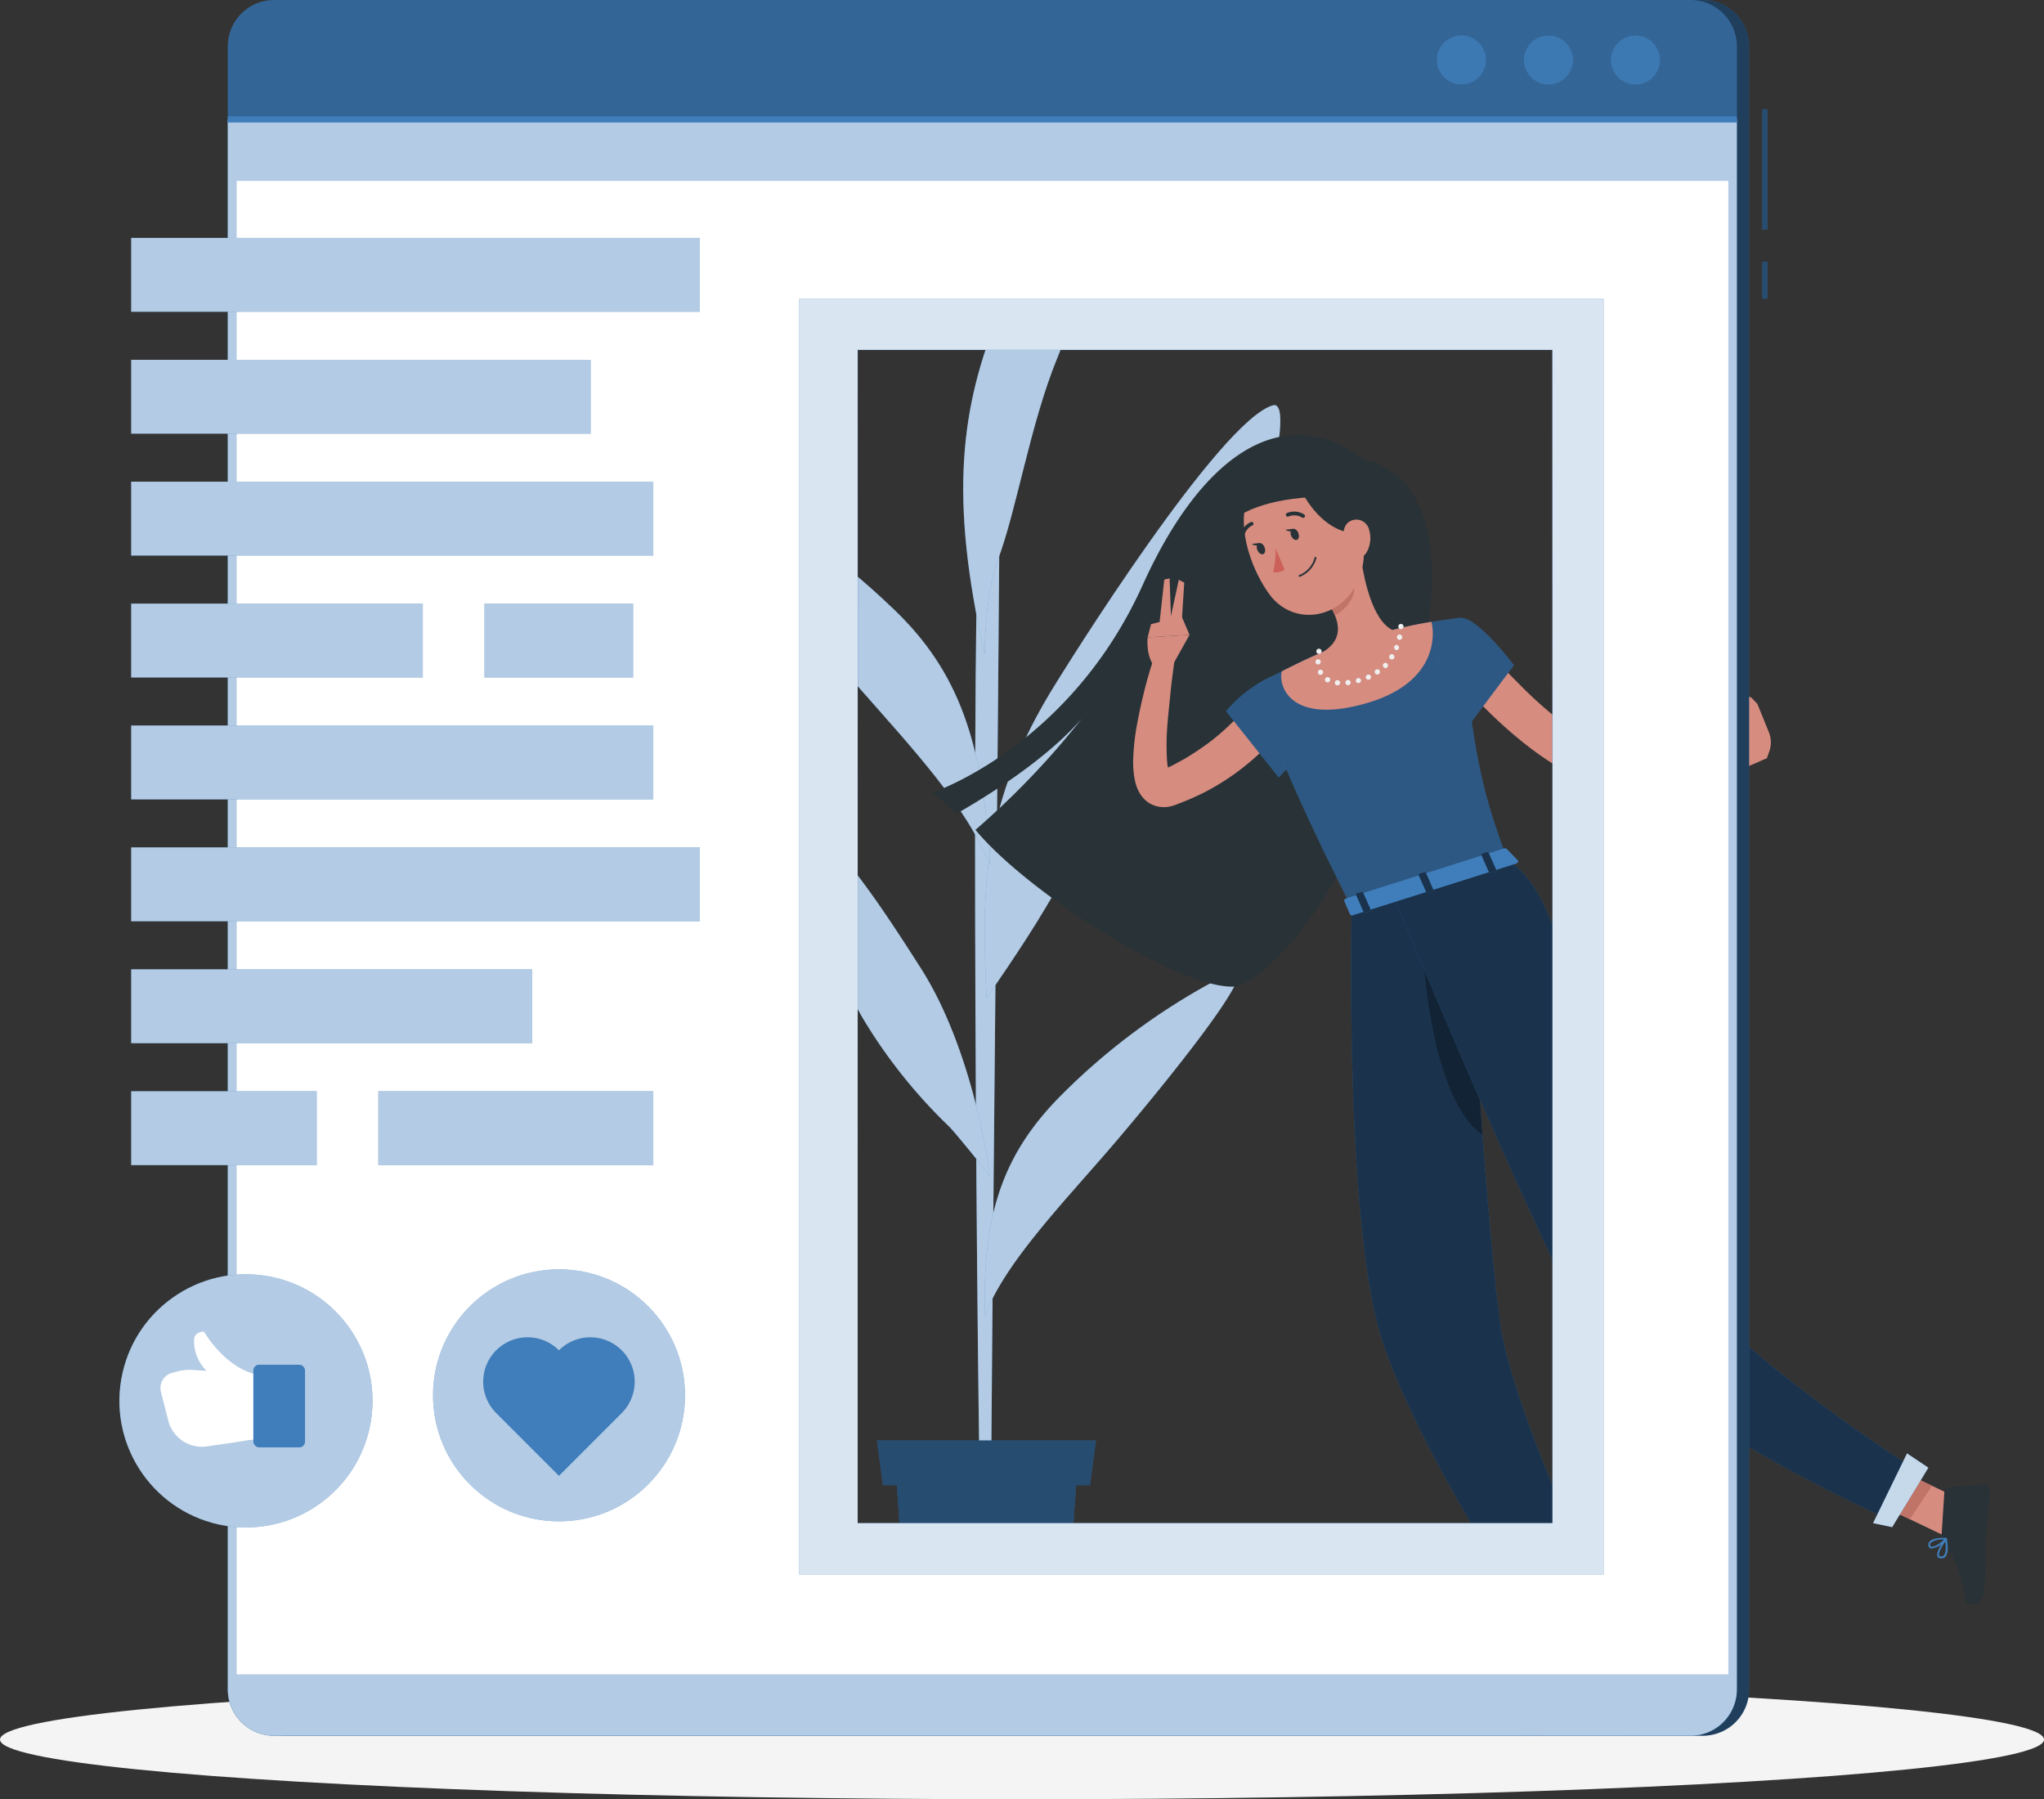 <svg xmlns="http://www.w3.org/2000/svg" viewBox="0 0 647.65 570.01"><rect x="0" y="0" width="647.65" height="570.01" fill="#333333" stroke="none"/><defs><style>.cls-1{fill:#f4f4f4;}.cls-16,.cls-2{fill:#407ebb;}.cls-12,.cls-13,.cls-18,.cls-3{fill:#fff;}.cls-3,.cls-9{opacity:0.6;}.cls-12,.cls-14,.cls-15,.cls-16,.cls-17,.cls-18,.cls-3,.cls-7,.cls-9{isolation:isolate;}.cls-17,.cls-4{opacity:0.4;}.cls-5{fill:#283237;}.cls-6{fill:#d68c7f;}.cls-7{opacity:0.3;}.cls-8{fill:#c07468;}.cls-10{fill:#efefef;}.cls-11{fill:#cd6058;}.cls-12{opacity:0.7;}.cls-14{opacity:0.5;}.cls-15{opacity:0.2;}.cls-16{opacity:0.76;}.cls-18{opacity:0.8;}</style></defs><g id="Capa_2" data-name="Capa 2"><g id="Capa_1-2" data-name="Capa 1"><g id="freepik--Shadow--inject-60"><ellipse class="cls-1" cx="323.83" cy="551.1" rx="323.83" ry="18.91"/></g><g id="freepik--Plant--inject-60"><path class="cls-2" d="M311.05,501.63c-1.57-54.49-3.57-316.73-.43-344l6.26-6.83s-.15,7.83-.3,28.69c-.65,93.36-3.07,308.26-2.54,322.14Z"/><path class="cls-3" d="M311.05,501.63c-1.57-54.49-3.57-316.73-.43-344l6.26-6.83s-.15,7.83-.3,28.69c-.65,93.36-3.07,308.26-2.54,322.14Z"/><path class="cls-2" d="M336.62,346.61a206.5,206.5,0,0,1,52.54-38.08c14.42-7-23.38,39-38.18,56.13s-33,36.11-38.84,52.13C311,384.15,318.38,364.76,336.62,346.61Z"/><path class="cls-3" d="M336.62,346.61a206.5,206.5,0,0,1,52.54-38.08c14.42-7-23.38,39-38.18,56.13s-33,36.11-38.84,52.13C311,384.15,318.38,364.76,336.62,346.61Z"/><path class="cls-2" d="M312,207.3c-11.26-49.67-7.79-78.23,4.89-108.84C328.74,69.83,338,57,351.77,46.2c3.56-2.79-4.44,37.22-16.7,67.05-8.65,21.05-12.95,48.44-18.93,64.2C312,188.28,312,207.3,312,207.3Z"/><path class="cls-3" d="M312,207.3c-11.26-49.67-7.79-78.23,4.89-108.84C328.74,69.83,338,57,351.77,46.2c3.56-2.79-4.44,37.22-16.7,67.05-8.65,21.05-12.95,48.44-18.93,64.2C312,188.28,312,207.3,312,207.3Z"/><path class="cls-2" d="M312.59,316.14c-1.24-29.72-2.73-58.45,19.87-96.21,5.5-9.21,54.12-86.85,70.9-91.53,8.23-2.27-6.4,57.81-28.88,93.66-16.87,26.88-24.65,34-43.1,65.36C324.11,299.78,312.59,316.14,312.59,316.14Z"/><path class="cls-3" d="M312.59,316.14c-1.24-29.72-2.73-58.45,19.87-96.21,5.5-9.21,54.12-86.85,70.9-91.53,8.23-2.27-6.4,57.81-28.88,93.66-16.87,26.88-24.65,34-43.1,65.36C324.11,299.78,312.59,316.14,312.59,316.14Z"/><path class="cls-2" d="M283.56,193.37c-19.84-19.14-39.3-31.73-53.71-38.1s23.53,41.26,41.75,61.93,34.92,38.62,42.07,57C311.62,234.79,303.42,212.53,283.56,193.37Z"/><path class="cls-3" d="M283.56,193.37c-19.84-19.14-39.3-31.73-53.71-38.1s23.53,41.26,41.75,61.93,34.92,38.62,42.07,57C311.62,234.79,303.42,212.53,283.56,193.37Z"/><path class="cls-2" d="M313.69,372.53c-3.22-22.4-10.57-48-21.85-65.67s-28.62-44.69-43-52c-3.44-1.76,15.55,52.94,24.76,68.07A164.82,164.82,0,0,0,300.85,357C303.28,359.52,313.69,372.53,313.69,372.53Z"/><path class="cls-3" d="M313.69,372.53c-3.22-22.4-10.57-48-21.85-65.67s-28.62-44.69-43-52c-3.44-1.76,15.55,52.94,24.76,68.07A164.82,164.82,0,0,0,300.85,357C303.28,359.52,313.69,372.53,313.69,372.53Z"/><polygon class="cls-2" points="337.82 515.76 287.32 515.76 283.51 461.35 341.63 461.35 337.82 515.76"/><polygon class="cls-2" points="345.39 470.52 279.75 470.52 277.87 456.34 347.28 456.34 345.39 470.52"/><g class="cls-4"><polygon points="337.82 515.76 287.32 515.76 283.51 461.35 341.63 461.35 337.82 515.76"/><polygon points="345.39 470.52 279.75 470.52 277.87 456.34 347.28 456.34 345.39 470.52"/></g></g><g id="freepik--Character--inject-60"><path class="cls-5" d="M392.44,312.4c-15.53,2.79-66.21-28.74-83.36-49.5a257.2,257.2,0,0,0,33.67-35.22c-11.12,12.74-29,24-39.6,30.06-4.79-4.14-7.6-6.68-7.6-6.68s43.43-14.55,66.51-65.71c17.58-38.93,43.14-59.82,70.14-39.81C484.71,158.4,429.05,296.39,392.44,312.4Z"/><path class="cls-6" d="M408.09,228.36c-.42.62-.67,1-1,1.42l-.91,1.24c-.64.8-1.27,1.55-1.92,2.3-1.32,1.5-2.66,2.94-4.06,4.31a83.11,83.11,0,0,1-9,7.53,80.53,80.53,0,0,1-10,6.08c-1.77.85-3.53,1.67-5.35,2.42l-2.72,1.07-.72.29c-.43.13-.8.26-1.28.38a9.63,9.63,0,0,1-3.34.25,8.7,8.7,0,0,1-3.88-1.37,9.33,9.33,0,0,1-2.49-2.52,13,13,0,0,1-1.78-4.34,28.31,28.31,0,0,1-.59-6.68,74.11,74.11,0,0,1,1.27-11.51c.69-3.69,1.49-7.3,2.39-10.87s1.94-7.08,3.16-10.63l6.26,1.52c-.45,3.51-.95,7.07-1.29,10.61s-.75,7-1,10.54a81,81,0,0,0-.08,10.1,17.64,17.64,0,0,0,.66,4.09c.16.49.37.81.31.62a1.88,1.88,0,0,0-.59-.6,2.9,2.9,0,0,0-1.34-.52,2.43,2.43,0,0,0-.66,0h0l.53-.25,2.24-1.08c1.5-.72,2.94-1.56,4.39-2.34a93,93,0,0,0,8.27-5.53,77.3,77.3,0,0,0,7.43-6.58,44.59,44.59,0,0,0,3.34-3.56c.52-.61,1.05-1.23,1.54-1.85l.73-.92.6-.77Z"/><path class="cls-6" d="M371.51,210.79l5.4-9.67-13.27.8s-.83,6.28,2.81,10.12Z"/><path class="cls-2" d="M411.51,212.31c-13.09.52-23.05,13-23.05,13l16.7,21s12.53-12.63,13.67-19.56C420.05,219.53,419.39,212,411.51,212.31Z"/><path class="cls-7" d="M411.51,212.31c-13.09.52-23.05,13-23.05,13l16.7,21s12.53-12.63,13.67-19.56C420.05,219.53,419.39,212,411.51,212.31Z"/><polygon class="cls-6" points="374.43 195.31 364.71 197.73 363.64 201.92 376.9 201.12 374.43 195.31"/><polygon class="cls-6" points="373.51 183.68 375.24 184.59 374.45 196.76 370.61 197.03 373.51 183.68"/><polygon class="cls-6" points="370.59 183.22 368.9 183.62 367.3 198.22 371.09 197.25 370.59 183.22"/><path class="cls-2" d="M399.37,216.27s-5.13,3.86,28.93,71.31L477.48,272c-7.16-19.76-11.1-32.11-14.53-76.26a152.09,152.09,0,0,0-21.71,3.86,163.41,163.41,0,0,0-22.36,7.05C409.56,210.59,399.37,216.27,399.37,216.27Z"/><path class="cls-7" d="M399.37,216.27s-5.13,3.86,28.93,71.31L477.48,272c-7.16-19.76-11.1-32.11-14.53-76.26a152.09,152.09,0,0,0-21.71,3.86,163.41,163.41,0,0,0-22.36,7.05C409.56,210.59,399.37,216.27,399.37,216.27Z"/><polygon class="cls-6" points="514.38 537.22 502.1 538.41 489.32 509.18 501.6 508 514.38 537.22"/><polygon class="cls-8" points="489.32 509.2 495.9 524.26 508.71 524.26 501.62 508 489.32 509.2"/><polygon class="cls-6" points="625.14 476.9 618.14 487.52 591.32 474.71 598.34 464.1 625.14 476.9"/><polygon class="cls-8" points="598.34 464.1 591.34 474.71 605.17 481.31 612.16 470.7 598.34 464.1"/><path class="cls-2" d="M428.3,287.58s-2.48,101.43,10,138.14c13,38.18,51.2,94.17,51.2,94.17l23.84-1.15S479,448.39,475.11,418c-5.31-41.89-10.76-141.83-10.76-141.83Z"/><path class="cls-9" d="M428.3,287.58s-2.48,101.43,10,138.14c13,38.18,51.2,94.17,51.2,94.17l23.84-1.15S479,448.39,475.11,418c-5.31-41.89-10.76-141.83-10.76-141.83Z"/><path class="cls-7" d="M468.43,341.5l-17.54-40.09s2,46.22,18.84,58.11C469.28,353.51,468.85,347.44,468.43,341.5Z"/><path class="cls-2" d="M441.31,283.48s33.4,80.95,55.48,125.53C514.66,445,600,482,600,482l9-15s-65.29-41.42-77.63-65.83C491.83,323,500.25,289,477.53,272Z"/><path class="cls-9" d="M441.31,283.48s33.4,80.95,55.48,125.53C514.66,445,600,482,600,482l9-15s-65.29-41.42-77.63-65.83C491.83,323,500.25,289,477.53,272Z"/><path class="cls-5" d="M615.19,486.37l.92-14.17a1,1,0,0,1,.93-1l11.39-.89a2,2,0,0,1,2.12,1.95.81.81,0,0,1,0,.22c-.42,5-.85,7.35-1.27,13.61-.23,3.86-.21,12.43-.56,17.74s-5.63,5.28-6,3c-1.5-10-4.32-14.74-6.91-18.27A3.31,3.31,0,0,1,615.19,486.37Z"/><path class="cls-5" d="M500.46,534.62h15a1.28,1.28,0,0,1,1.21.92L520,547.46a1.86,1.86,0,0,1-1.24,2.31,1.77,1.77,0,0,1-.6.08c-5.28-.08-7.85-.38-14.48-.38-4.07,0-14.63.41-20.26.41s-6.68-5.57-4.37-6.08c10.22-2.25,16.11-5.37,19.25-8.35A3.16,3.16,0,0,1,500.46,534.62Z"/><path class="cls-6" d="M431.05,175.13c.87,7.65,3.63,21.26,10.17,24.47,0,0,.35,7.92-13,12.16-14.7,4.64-9.33-5-9.33-5,7.41-4.46,5.32-10.34,2.15-15.48Z"/><path class="cls-6" d="M406.18,212.66c3.64-1.87,8.27-4.12,12.7-6a164.66,164.66,0,0,1,22.34-7.08c4.31-1.13,8.65-2,12.31-2.57.79,2.42,3.34,19.91-22.78,26.37C407.87,229.08,405,216.44,406.18,212.66Z"/><path class="cls-10" d="M417.92,207.17a.91.91,0,0,1-.6-.24.88.88,0,0,1-.23-.6.82.82,0,0,1,.23-.58.85.85,0,0,1,1.44.58.84.84,0,0,1-.25.6A.87.87,0,0,1,417.92,207.17Z"/><path class="cls-10" d="M423.7,217.14a.85.85,0,0,1-.75-.94h0a.83.83,0,0,1,.92-.73h0a.83.83,0,0,1,.75.91h0a.86.86,0,0,1-.83.75Zm2.59-.8a.86.86,0,0,1,.74-.94h0a.84.84,0,0,1,.92.74h0a.84.84,0,0,1-.69.93h-.05a.85.85,0,0,1-.92-.73Zm3.34-.51a.83.83,0,0,1,.59-1h0a.82.82,0,0,1,1,.56v0h0a.85.85,0,0,1-.59,1h-.22a.85.85,0,0,1-.83-.61Zm-9.4.21a.81.81,0,0,1-.31-1.12v0h0a.85.85,0,0,1,1.15-.3h0a.82.82,0,0,1,.29,1.14h0a.81.81,0,0,1-.71.4h0a.77.77,0,0,1-.45-.11Zm12.59-1.17a.84.84,0,0,1,.43-1.1h0a.84.84,0,0,1,1.1.43h0a.86.86,0,0,1-.44,1.1h0a.62.62,0,0,1-.33,0h0a.83.83,0,0,1-.8-.43Zm2.91-1.54a.82.82,0,0,1,.21-1.16h0a.83.83,0,0,1,1.15.22h0a.82.82,0,0,1-.19,1.14h0a.86.86,0,0,1-.49.15h0A.83.83,0,0,1,435.73,213.33Zm-18.07,0h0a.82.82,0,0,1,.39-1.11h0a.82.82,0,0,1,1.09.37h0a.84.84,0,0,1-.38,1.12h0a1.06,1.06,0,0,1-.35.09h0A.85.85,0,0,1,417.66,213.33Zm20.76-1.94a.81.81,0,0,1,0-1.16h0a.79.79,0,0,1,1.13,0l0,0h0a.84.84,0,0,1,0,1.18h0a.86.86,0,0,1-.62.27h0a.88.88,0,0,1-.55-.35Zm-21.61-1.67a.83.83,0,0,1,.78-.88h0a.85.85,0,0,1,.89.8h0a.85.85,0,0,1-.81.87h0a.82.82,0,0,1-.86-.8h0Zm23.76-.93a.85.85,0,0,1-.29-1.15h0a.85.85,0,0,1,1.15-.26h0a.84.84,0,0,1,.28,1.15h0a.83.83,0,0,1-.71.4h0a.86.86,0,0,1-.44-.15Zm1.67-2.94a.83.83,0,0,1-.49-1v0h0a.8.8,0,0,1,1-.49h0a.83.83,0,0,1,.48,1.08h0a.81.81,0,0,1-.78.53h0a.64.64,0,0,1-.36-.08Zm1.05-3.16a.87.87,0,0,1-.65-1h0a.84.84,0,0,1,1-.64h0a.82.82,0,0,1,.64,1v0h0a.86.86,0,0,1-.82.67h-.17Z"/><path class="cls-10" d="M443.9,199.32a.81.81,0,0,1-.84-.77v-.07a.82.82,0,0,1,.23-.58,1,1,0,0,1,.27-.19.89.89,0,0,1,.92.19.79.79,0,0,1,.25.58.93.93,0,0,1-.25.6,1,1,0,0,1-.27.17A.87.87,0,0,1,443.9,199.32Z"/><path class="cls-8" d="M427,181.7,421,191.18a22.34,22.34,0,0,1,2,3.76c2.93-1.42,6.69-5.61,6-8.93A13.15,13.15,0,0,0,427,181.7Z"/><path class="cls-6" d="M427.58,158.21c4.19,11.9,6.23,16.84,2.89,25.27-5,12.68-20.55,15.25-28.21,4.85-6.9-9.36-12.61-27.24-3.23-36.66a17.21,17.21,0,0,1,28.55,6.54Z"/><path class="cls-5" d="M410.24,145.55c-2.62,4,8.05,27.43,23.7,22.77,7.83-2.34,5.2-7.57.59-12.21a35.57,35.57,0,0,0-20.55-10Z"/><path class="cls-5" d="M410.84,146.22c-4.61-.45-19.92,2.37-19.25,17.94,0,0,6.36-5.71,24.1-6.68Z"/><path class="cls-6" d="M433.81,167.82a9.2,9.2,0,0,1-.7,7c-1.54,2.84-4.63,2-6.13-.65-1.36-2.4-2.17-6.78.3-8.73a4.15,4.15,0,0,1,5.82.85A4.24,4.24,0,0,1,433.81,167.82Z"/><path class="cls-2" d="M477.35,268.88l3.61,3.71c.28.28,0,.77-.57,1l-51.63,16.33a.87.87,0,0,1-1-.23l-1.84-4.28c-.13-.28.19-.66.67-.81l49.84-15.77A1,1,0,0,1,477.35,268.88Z"/><path class="cls-5" d="M411.36,168.82c.4,1,.22,1.92-.38,2.19s-1.46-.3-1.86-1.24-.21-1.92.4-2.19S411,167.87,411.36,168.82Z"/><path class="cls-5" d="M400.65,173.35c.41.93.24,1.92-.38,2.18s-1.45-.3-1.85-1.23-.22-1.92.4-2.19S400.29,172.39,400.65,173.35Z"/><path class="cls-5" d="M399.15,172l-2.55.32S398.52,173.63,399.15,172Z"/><path class="cls-11" d="M404.2,173.76a27.61,27.61,0,0,1-.81,7.47,4.41,4.41,0,0,0,3.63-.8Z"/><path class="cls-5" d="M411.79,182.77a.29.29,0,0,1-.26-.19.3.3,0,0,1,.14-.4h0a8.09,8.09,0,0,0,4.86-5.51.28.28,0,0,1,.32-.24h0a.29.29,0,0,1,.25.34h0a8.66,8.66,0,0,1-5.23,5.94Z"/><path class="cls-5" d="M412.88,164.06a.61.61,0,0,1-.3-.08,4.74,4.74,0,0,0-4.33-.34.61.61,0,0,1-.55-1.08h0a6,6,0,0,1,5.48.38.6.6,0,0,1,.22.82A.56.56,0,0,1,412.88,164.06Z"/><path class="cls-5" d="M393.52,170.52h-.1a.6.6,0,0,1-.48-.7h0a6,6,0,0,1,3.34-4.41.6.6,0,0,1,.57,1.06l-.1,0a4.8,4.8,0,0,0-2.56,3.53A.61.61,0,0,1,393.52,170.52Z"/><path class="cls-6" d="M472.47,207.12c1.2,1.42,2.67,3,4,4.54s2.86,3,4.33,4.49c2.92,3,5.93,5.86,9.08,8.55s6.35,5.31,9.69,7.65a30,30,0,0,0,2.54,1.67c.87.54,1.67,1.12,2.56,1.67s1.78,1.09,2.57,1.51l1.07.55,1.17.46a29,29,0,0,0,5.19,1.37,48.4,48.4,0,0,0,5.76.56,81.31,81.31,0,0,0,12.18-.64,118.74,118.74,0,0,0,12.41-2.14c4.12-.85,8.35-2,12.29-3.12l2.39,6a124.72,124.72,0,0,1-25.47,8.67,79.65,79.65,0,0,1-13.75,1.88,44,44,0,0,1-14.75-1.67l-1.88-.66L502,247.6c-1.17-.55-2.11-1.08-3.16-1.67s-2.05-1.1-3-1.67-2-1.15-3-1.79a109.82,109.82,0,0,1-11.14-8q-5.29-4.32-10.12-9.09-2.41-2.4-4.71-4.91c-1.56-1.67-3-3.34-4.55-5.26Z"/><path class="cls-2" d="M615.17,493.68a1.93,1.93,0,0,1-.48,0,1,1,0,0,1-.81-.65c-.58-1.52,2.16-5.21,2.48-5.63a.3.3,0,0,1,.53.14c.28,1.67.58,4.64-.58,5.76A1.6,1.6,0,0,1,615.17,493.68Zm1.24-5.38c-1.06,1.51-2.28,3.66-2,4.46,0,.1.11.22.36.27a1.14,1.14,0,0,0,1.09-.23c.63-.55.82-2.22.52-4.5Z"/><path class="cls-2" d="M612.15,490.58h-.37a1.07,1.07,0,0,1-.77-1.07,1.55,1.55,0,0,1,.49-1.26c1.3-1.28,5-1.06,5.11-1.06a.35.35,0,0,1,.25.16.32.32,0,0,1,0,.3A8,8,0,0,1,612.15,490.58Zm3.74-2.84a6.62,6.62,0,0,0-4,.92,1,1,0,0,0-.3.78c0,.38.19.48.32.52.87.23,3-1.07,4.06-2.22Z"/><path class="cls-2" d="M493.78,537.11a5.06,5.06,0,0,1-2.94-.7,1.84,1.84,0,0,1-.76-1.46.83.83,0,0,1,.36-.82c1.39-.91,6.52,1.41,7.53,1.89a.28.28,0,0,1,.17.3.31.31,0,0,1-.23.27A19.79,19.79,0,0,1,493.78,537.11Zm-2.4-2.61a1.19,1.19,0,0,0-.59.13.28.28,0,0,0-.11.29,1.2,1.2,0,0,0,.51,1c1.19.9,4,.57,5.67.27A18.25,18.25,0,0,0,491.38,534.5Z"/><path class="cls-2" d="M497.84,536.59h-.12c-1.67-.7-5.12-3.44-5-4.88,0-.3.25-.7,1-.78,3-.39,4.26,5,4.33,5.31a.31.31,0,0,1-.23.36h-.08Zm-3.76-5.09h-.2c-.31,0-.48.11-.5.26-.11.84,2.26,3,4,4C497,534.42,495.85,531.5,494.08,531.5Z"/><path class="cls-6" d="M560.44,231.89,556.83,223l-6,11.42s3.7,6.3,9,5.83l.82-2.32A8.52,8.52,0,0,0,560.44,231.89Z"/><path class="cls-5" d="M409.81,167.52l-2.54.31S409.19,169.1,409.81,167.52Z"/><polygon class="cls-2" points="515.04 519.44 486.6 520.94 482.49 513.06 513.36 512.04 515.04 519.44"/><polygon class="cls-12" points="515.04 519.44 486.6 520.94 482.49 513.06 513.36 512.04 515.04 519.44"/><polygon class="cls-2" points="611.01 464.97 599.54 483.8 593.49 482.54 604.25 460.45 611.01 464.97"/><polygon class="cls-12" points="611.01 464.97 599.54 483.8 593.49 482.54 604.25 460.45 611.01 464.97"/><path class="cls-2" d="M472.47,276.58l1.34-.42c.26-.08.42-.28.35-.45l-2.49-5.59c0-.17-.35-.22-.62-.14l-1.33.42a.36.36,0,0,0-.35.45l2.43,5.53C471.87,276.6,472.15,276.66,472.47,276.58Z"/><path class="cls-2" d="M432.65,289.15l1.34-.41a.38.38,0,0,0,.37-.45l-2.44-5.53c-.08-.17-.35-.22-.62-.14L430,283a.36.36,0,0,0-.35.45l2.43,5.53C432.12,289.17,432.39,289.24,432.65,289.15Z"/><path class="cls-2" d="M452.55,282.88l1.33-.44a.37.37,0,0,0,.35-.45l-2.43-5.51c0-.17-.36-.24-.62-.15l-1.34.42c-.27.08-.42.3-.35.45l2.44,5.52C452,282.89,452.28,283,452.55,282.88Z"/><path class="cls-9" d="M472.47,276.58l1.34-.42c.26-.08.42-.28.35-.45l-2.49-5.59c0-.17-.35-.22-.62-.14l-1.33.42a.36.36,0,0,0-.35.45l2.43,5.53C471.87,276.6,472.15,276.66,472.47,276.58Z"/><path class="cls-9" d="M432.65,289.15l1.34-.41a.38.38,0,0,0,.37-.45l-2.44-5.53c-.08-.17-.35-.22-.62-.14L430,283a.36.36,0,0,0-.35.45l2.43,5.53C432.12,289.17,432.39,289.24,432.65,289.15Z"/><path class="cls-9" d="M452.55,282.88l1.33-.44a.37.37,0,0,0,.35-.45l-2.43-5.51c0-.17-.36-.24-.62-.15l-1.34.42c-.27.08-.42.3-.35.45l2.44,5.52C452,282.89,452.28,283,452.55,282.88Z"/><path class="cls-2" d="M463,195.74c5.4,0,16.7,15,16.7,15l-14.81,19.75s-9.45-12.33-9.4-19.36C455.55,203.86,456.82,195.81,463,195.74Z"/><path class="cls-7" d="M463,195.74c5.4,0,16.7,15,16.7,15l-14.81,19.75s-9.45-12.33-9.4-19.36C455.55,203.86,456.82,195.81,463,195.74Z"/><path class="cls-6" d="M551.87,222.5l-.13,9a2.07,2.07,0,0,0,.36,1.16l3.26,4.56L556.83,223l-1.67-1.76a1.94,1.94,0,0,0-2.74,0A2,2,0,0,0,551.87,222.5Z"/></g><g id="freepik--blog-post--inject-60"><path class="cls-2" d="M264.82,94.61V498.79H513.51V94.61ZM492,482.59H271.75V110.8H491.93Z"/><path class="cls-3" d="M264.82,94.61V498.79H513.51V94.61ZM492,482.59H271.75V110.8H491.93Z"/><rect class="cls-13" x="269.43" y="110.8" width="2.32" height="371.79"/><rect class="cls-10" x="269.43" y="110.8" width="2.32" height="371.79"/><path class="cls-2" d="M539.58,0H90.72A14.67,14.67,0,0,0,76.08,14.58V535.25a14.66,14.66,0,0,0,14.64,14.63H539.58a14.66,14.66,0,0,0,14.63-14.63V14.58A14.67,14.67,0,0,0,539.58,0ZM271.75,110.8H491.93V482.59H271.75Z"/><path class="cls-14" d="M539.58,0H90.72A14.67,14.67,0,0,0,76.08,14.58V535.25a14.66,14.66,0,0,0,14.64,14.63H539.58a14.66,14.66,0,0,0,14.63-14.63V14.58A14.67,14.67,0,0,0,539.58,0ZM271.75,110.8H491.93V482.59H271.75Z"/><path class="cls-2" d="M535.69,0H86.83A14.69,14.69,0,0,0,72.18,14.58V535.25a14.68,14.68,0,0,0,14.65,14.63H535.69a14.67,14.67,0,0,0,14.63-14.63V14.58A14.68,14.68,0,0,0,535.69,0ZM271.8,110.8H491.93V482.59H271.75Z"/><path class="cls-15" d="M535.69,0H86.83A14.69,14.69,0,0,0,72.18,14.58V535.25a14.68,14.68,0,0,0,14.65,14.63H535.69a14.67,14.67,0,0,0,14.63-14.63V14.58A14.68,14.68,0,0,0,535.69,0ZM271.8,110.8H491.93V482.59H271.75Z"/><path class="cls-2" d="M72.18,37.85v497.4a14.68,14.68,0,0,0,14.65,14.63H535.69a14.67,14.67,0,0,0,14.63-14.63V37.85ZM271.75,110.8H491.93V482.59H271.75Z"/><path class="cls-3" d="M72.18,37.85v497.4a14.68,14.68,0,0,0,14.65,14.63H535.69a14.67,14.67,0,0,0,14.63-14.63V37.85ZM271.75,110.8H491.93V482.59H271.75Z"/><path class="cls-13" d="M75,57.3V530.43H547.63V57.3ZM492,482.59H271.75V110.8H491.93Z"/><circle class="cls-16" cx="518.2" cy="19.02" r="7.78"/><circle class="cls-16" cx="490.63" cy="19.02" r="7.78"/><path class="cls-16" d="M455.27,19a7.78,7.78,0,1,0,7.78-7.78h0A7.78,7.78,0,0,0,455.27,19Z"/><rect class="cls-2" x="72.2" y="36.86" width="478.12" height="1.95"/><path class="cls-2" d="M560.05,94.61h-1.67V82.92h1.67Zm0-21.86h-1.67V34.62h1.67Z"/><path class="cls-17" d="M560.05,94.61h-1.67V82.92h1.67Zm0-21.86h-1.67V34.62h1.67Z"/><rect class="cls-2" x="153.52" y="191.23" width="47.08" height="23.4"/><rect class="cls-3" x="153.52" y="191.23" width="47.08" height="23.4"/><rect class="cls-2" x="119.88" y="345.71" width="87.12" height="23.4"/><rect class="cls-3" x="119.88" y="345.71" width="87.12" height="23.4"/><rect class="cls-2" x="41.57" y="75.37" width="180.16" height="23.4"/><rect class="cls-3" x="41.57" y="75.37" width="180.16" height="23.4"/><rect class="cls-2" x="41.57" y="113.99" width="145.57" height="23.4"/><rect class="cls-3" x="41.57" y="113.99" width="145.57" height="23.4"/><rect class="cls-2" x="41.57" y="152.6" width="165.43" height="23.4"/><rect class="cls-3" x="41.57" y="152.6" width="165.43" height="23.4"/><rect class="cls-2" x="41.57" y="191.23" width="92.39" height="23.4"/><rect class="cls-3" x="41.57" y="191.23" width="92.39" height="23.4"/><rect class="cls-2" x="41.57" y="229.85" width="165.43" height="23.4"/><rect class="cls-3" x="41.57" y="229.85" width="165.43" height="23.4"/><rect class="cls-2" x="41.57" y="268.46" width="180.16" height="23.4"/><rect class="cls-3" x="41.57" y="268.46" width="180.16" height="23.4"/><rect class="cls-2" x="41.57" y="307.09" width="127" height="23.4"/><rect class="cls-3" x="41.57" y="307.09" width="127" height="23.4"/><rect class="cls-2" x="41.57" y="345.71" width="58.77" height="23.4"/><rect class="cls-3" x="41.57" y="345.71" width="58.77" height="23.4"/><circle class="cls-2" cx="75.92" cy="442.05" r="39.92" transform="matrix(0.17, -0.99, 0.99, 0.17, -372.6, 443.81)"/><circle class="cls-3" cx="75.92" cy="442.05" r="39.92" transform="matrix(0.17, -0.99, 0.99, 0.17, -372.6, 443.81)"/><path class="cls-13" d="M80,435.11c-9.48-2.91-15.36-13.23-15.36-13.23s-3-.16-3.14,2.54a13.26,13.26,0,0,0,3.94,9.86L60.86,434a15.42,15.42,0,0,0-4.83.52l-1.52.4A5,5,0,0,0,51,441l2.27,8.86a11,11,0,0,0,12.31,8.36c4.64-.69,11.88-1.68,13.13-2h0l3.34-.26,1.12-19.89Z"/><rect class="cls-2" x="80.27" y="432.35" width="16.38" height="26.19" rx="1.8"/><circle class="cls-2" cx="177.13" cy="442.05" r="39.92"/><circle class="cls-3" cx="177.13" cy="442.05" r="39.92"/><path class="cls-2" d="M197,427.78a14.07,14.07,0,0,0-19.89,0h0a14.06,14.06,0,0,0-19.89,19.89l19.89,19.89L197,447.67A14.09,14.09,0,0,0,197,427.78Z"/><path class="cls-2" d="M253.26,94.61V498.79H508.1V94.61Zm238.67,388H271.75V110.8H491.93Z"/><path class="cls-18" d="M253.26,94.61V498.79H508.1V94.61Zm238.67,388H271.75V110.8H491.93Z"/></g></g></g></svg>